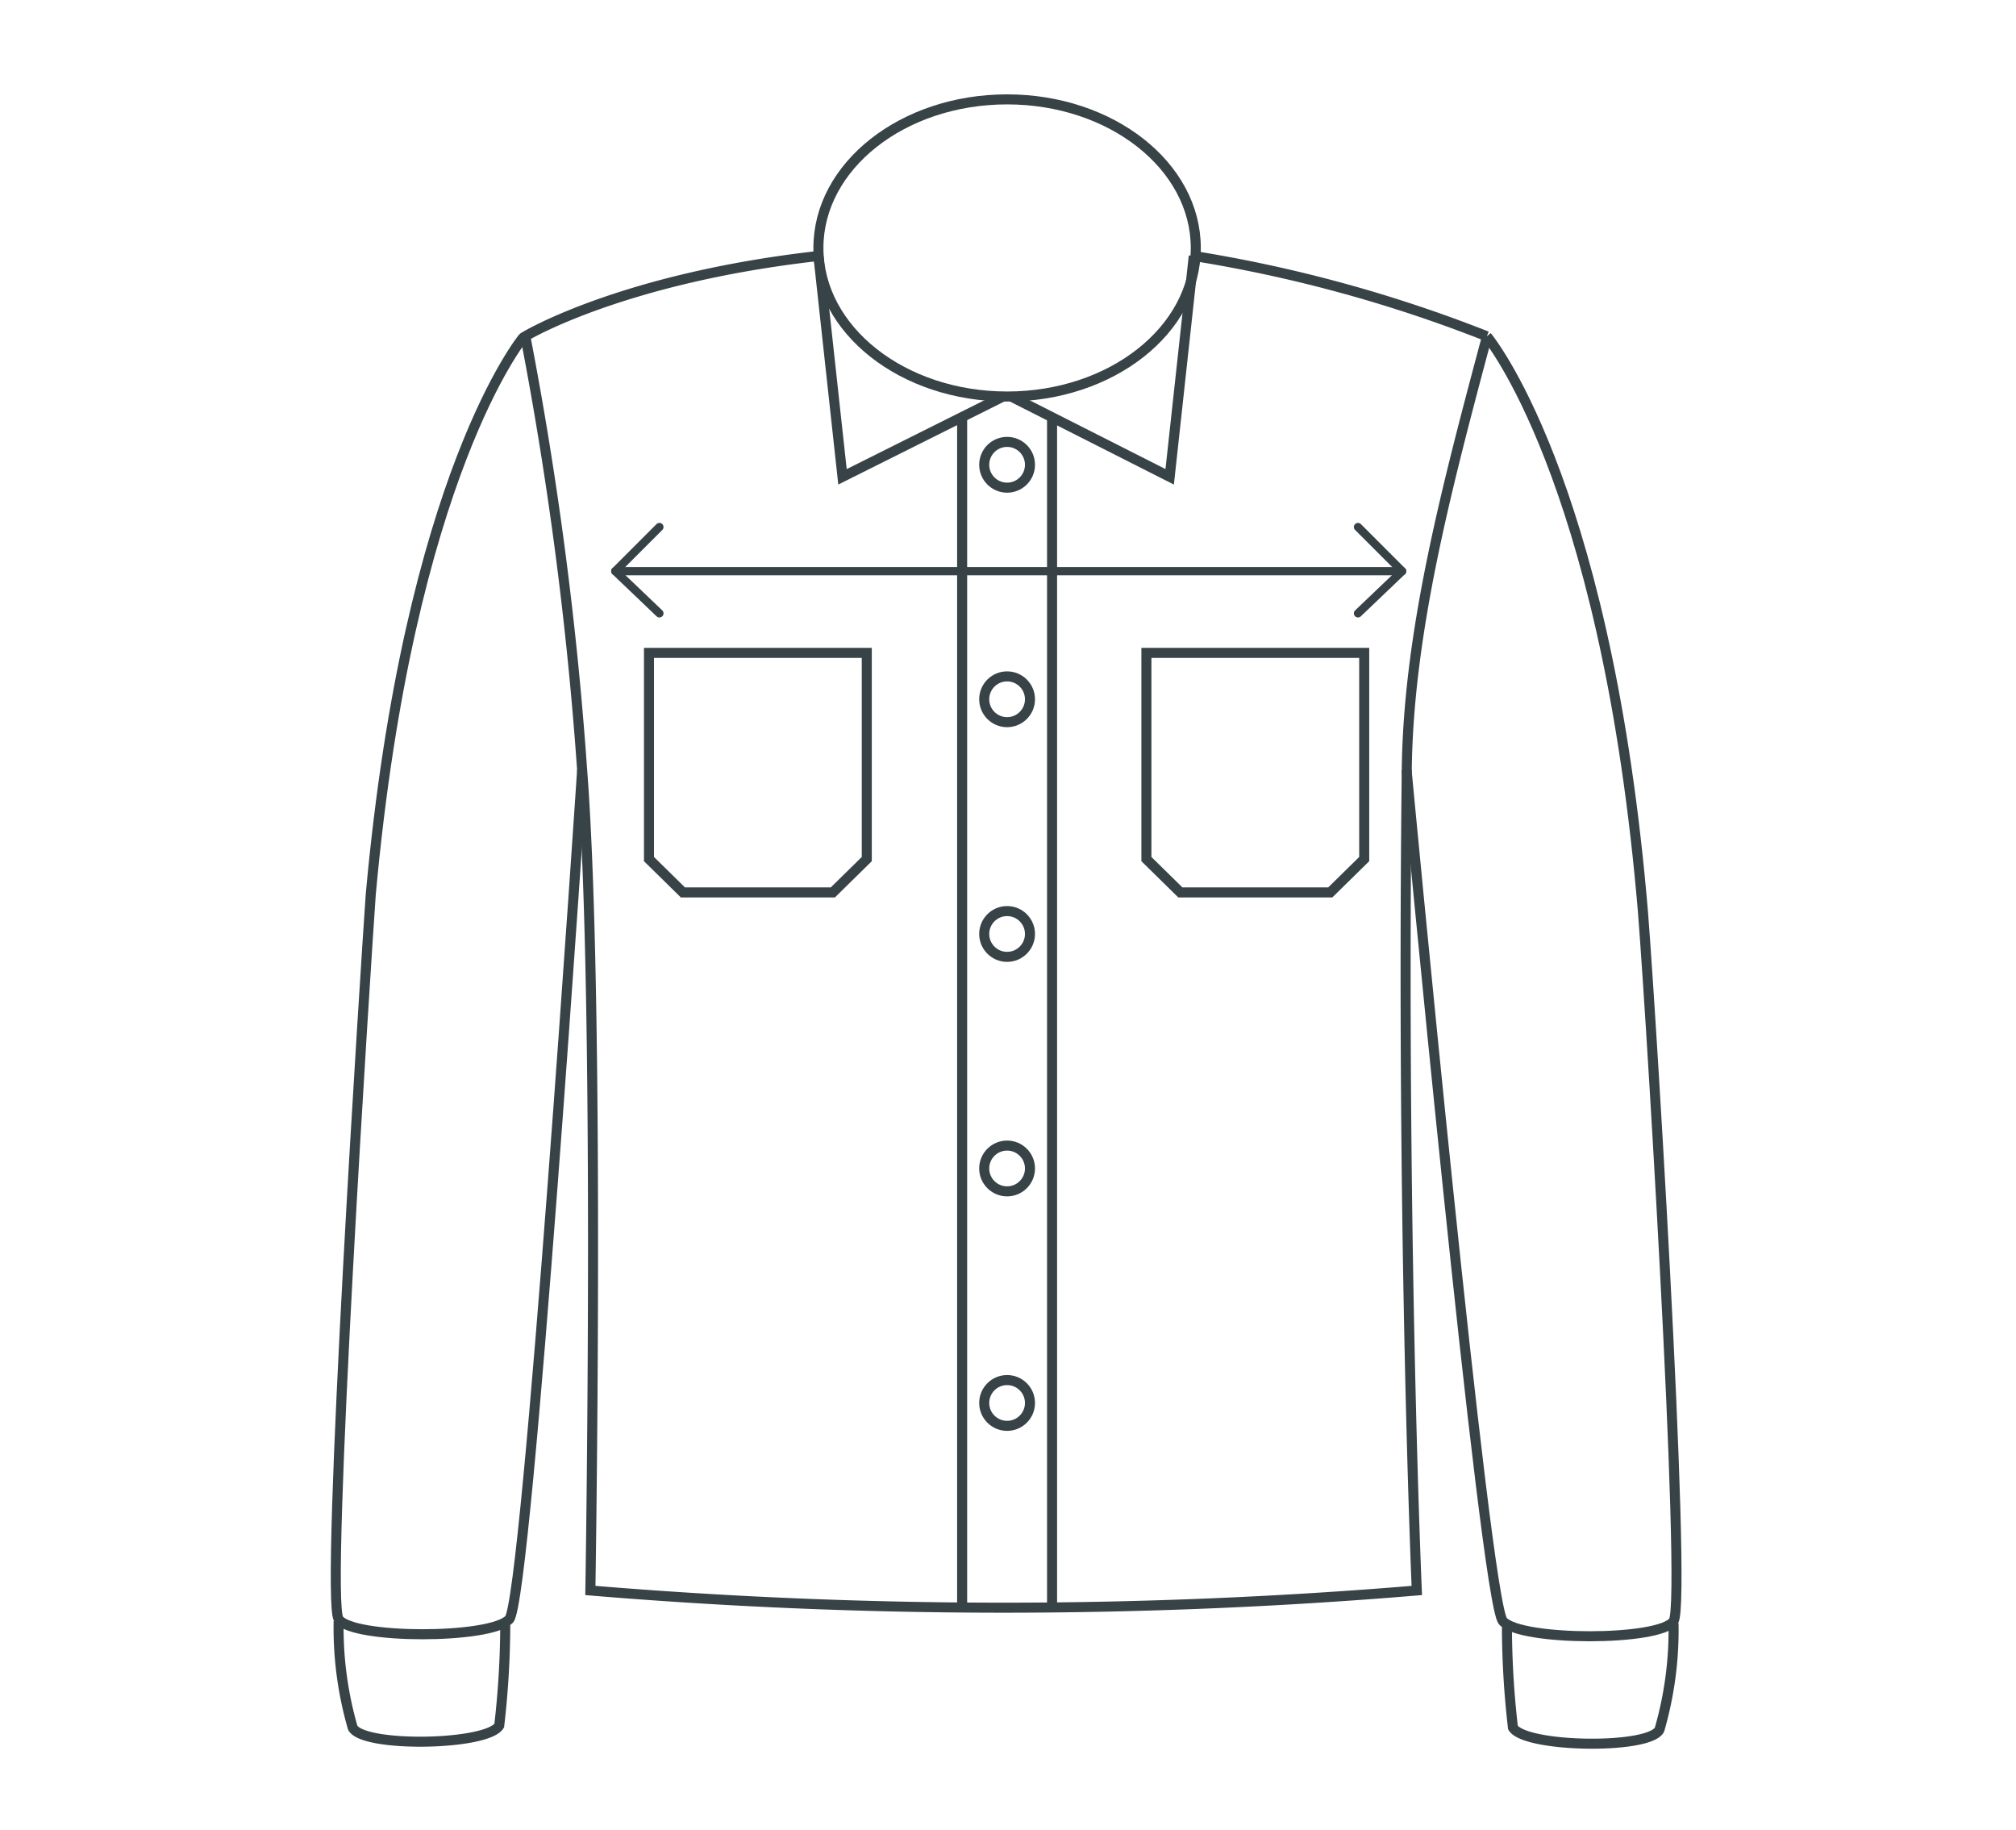<?xml version="1.0" encoding="UTF-8"?>
<svg xmlns="http://www.w3.org/2000/svg" id="Layer_1" data-name="Layer 1" viewBox="0 0 100.43 91.14">
  <defs>
    <style>.cls-1,.cls-2,.cls-3,.cls-4{fill:none;}.cls-2{stroke:#384347;stroke-width:0.5px;}.cls-3,.cls-4{stroke:#374247;stroke-width:0.41px;}.cls-3{stroke-miterlimit:10;}.cls-4{stroke-linecap:round;stroke-linejoin:round;}</style>
  </defs>
  <rect class="cls-1" width="100.43" height="32.58"></rect>
  <path id="Shape" class="cls-2" d="M59.47,12.75a69.8,69.8,0,0,1,14.6,4"></path>
  <path id="Shape-2" data-name="Shape" class="cls-2" d="M40.77,12.75c-9.8,1.1-14.6,4-14.6,4A180.57,180.57,0,0,1,29,38.35c.9,11.65.41,40.87.41,40.87a247.54,247.54,0,0,0,41.17,0s-.77-17.64-.5-40.87c.08-6.88,2-14.12,4-21.6"></path>
  <g id="Group">
    <path id="Shape-3" data-name="Shape" class="cls-2" d="M26.07,16.8s-5.7,6.85-7.6,27.75c-.2,2.8-2.3,35.1-1.6,36.1s7.6,1,8.5,0S29,38.35,29,38.35"></path>
    <path id="Shape-4" data-name="Shape" class="cls-2" d="M16.87,80.75a17.91,17.91,0,0,0,.7,5.3c.5,1,6.7.9,7.3-.1a44.56,44.56,0,0,0,.3-5"></path>
  </g>
  <g id="Group-2" data-name="Group">
    <path id="Shape-5" data-name="Shape" class="cls-2" d="M74.07,16.75s5.8,6.9,7.7,27.8c.3,2.8,2.3,35.2,1.6,36.2s-7.6,1-8.5,0-4.8-42.4-4.8-42.4"></path>
    <path id="Shape-6" data-name="Shape" class="cls-2" d="M83.37,80.85a17.91,17.91,0,0,1-.7,5.3c-.5,1-6.7.9-7.3-.1a44.56,44.56,0,0,1-.3-5"></path>
  </g>
  <path id="Shape-7" data-name="Shape" class="cls-2" d="M47.93,20.77V80.08"></path>
  <path id="Shape-8" data-name="Shape" class="cls-2" d="M52.41,20.78v59.3"></path>
  <ellipse id="Oval" class="cls-2" cx="50.17" cy="12.35" rx="9.4" ry="7.4"></ellipse>
  <polyline id="Shape-9" data-name="Shape" class="cls-2" points="40.77 12.75 41.97 23.75 50.03 19.72"></polyline>
  <polyline id="Shape-10" data-name="Shape" class="cls-2" points="59.47 12.75 58.27 23.75 50.37 19.75"></polyline>
  <circle id="Oval-2" data-name="Oval" class="cls-2" cx="50.17" cy="23.15" r="1.14"></circle>
  <circle id="Oval-3" data-name="Oval" class="cls-2" cx="50.17" cy="34.83" r="1.14"></circle>
  <circle id="Oval-4" data-name="Oval" class="cls-2" cx="50.17" cy="46.52" r="1.14"></circle>
  <circle id="Oval-5" data-name="Oval" class="cls-2" cx="50.17" cy="58.2" r="1.14"></circle>
  <circle id="Oval-6" data-name="Oval" class="cls-2" cx="50.17" cy="69.88" r="1.14"></circle>
  <line class="cls-3" x1="69.85" y1="28.45" x2="30.75" y2="28.45"></line>
  <line class="cls-4" x1="30.65" y1="28.45" x2="32.85" y2="26.25"></line>
  <line class="cls-4" x1="32.85" y1="30.55" x2="30.65" y2="28.45"></line>
  <line class="cls-4" x1="69.85" y1="28.45" x2="67.65" y2="30.55"></line>
  <line class="cls-4" x1="67.65" y1="26.25" x2="69.85" y2="28.45"></line>
  <polygon class="cls-2" points="66.27 44.45 58.8 44.45 57.11 42.79 57.11 32.52 67.96 32.52 67.96 42.79 66.27 44.45"></polygon>
  <polygon class="cls-2" points="41.49 44.45 34.02 44.45 32.33 42.79 32.33 32.52 43.18 32.52 43.18 42.79 41.49 44.45"></polygon>
</svg>
